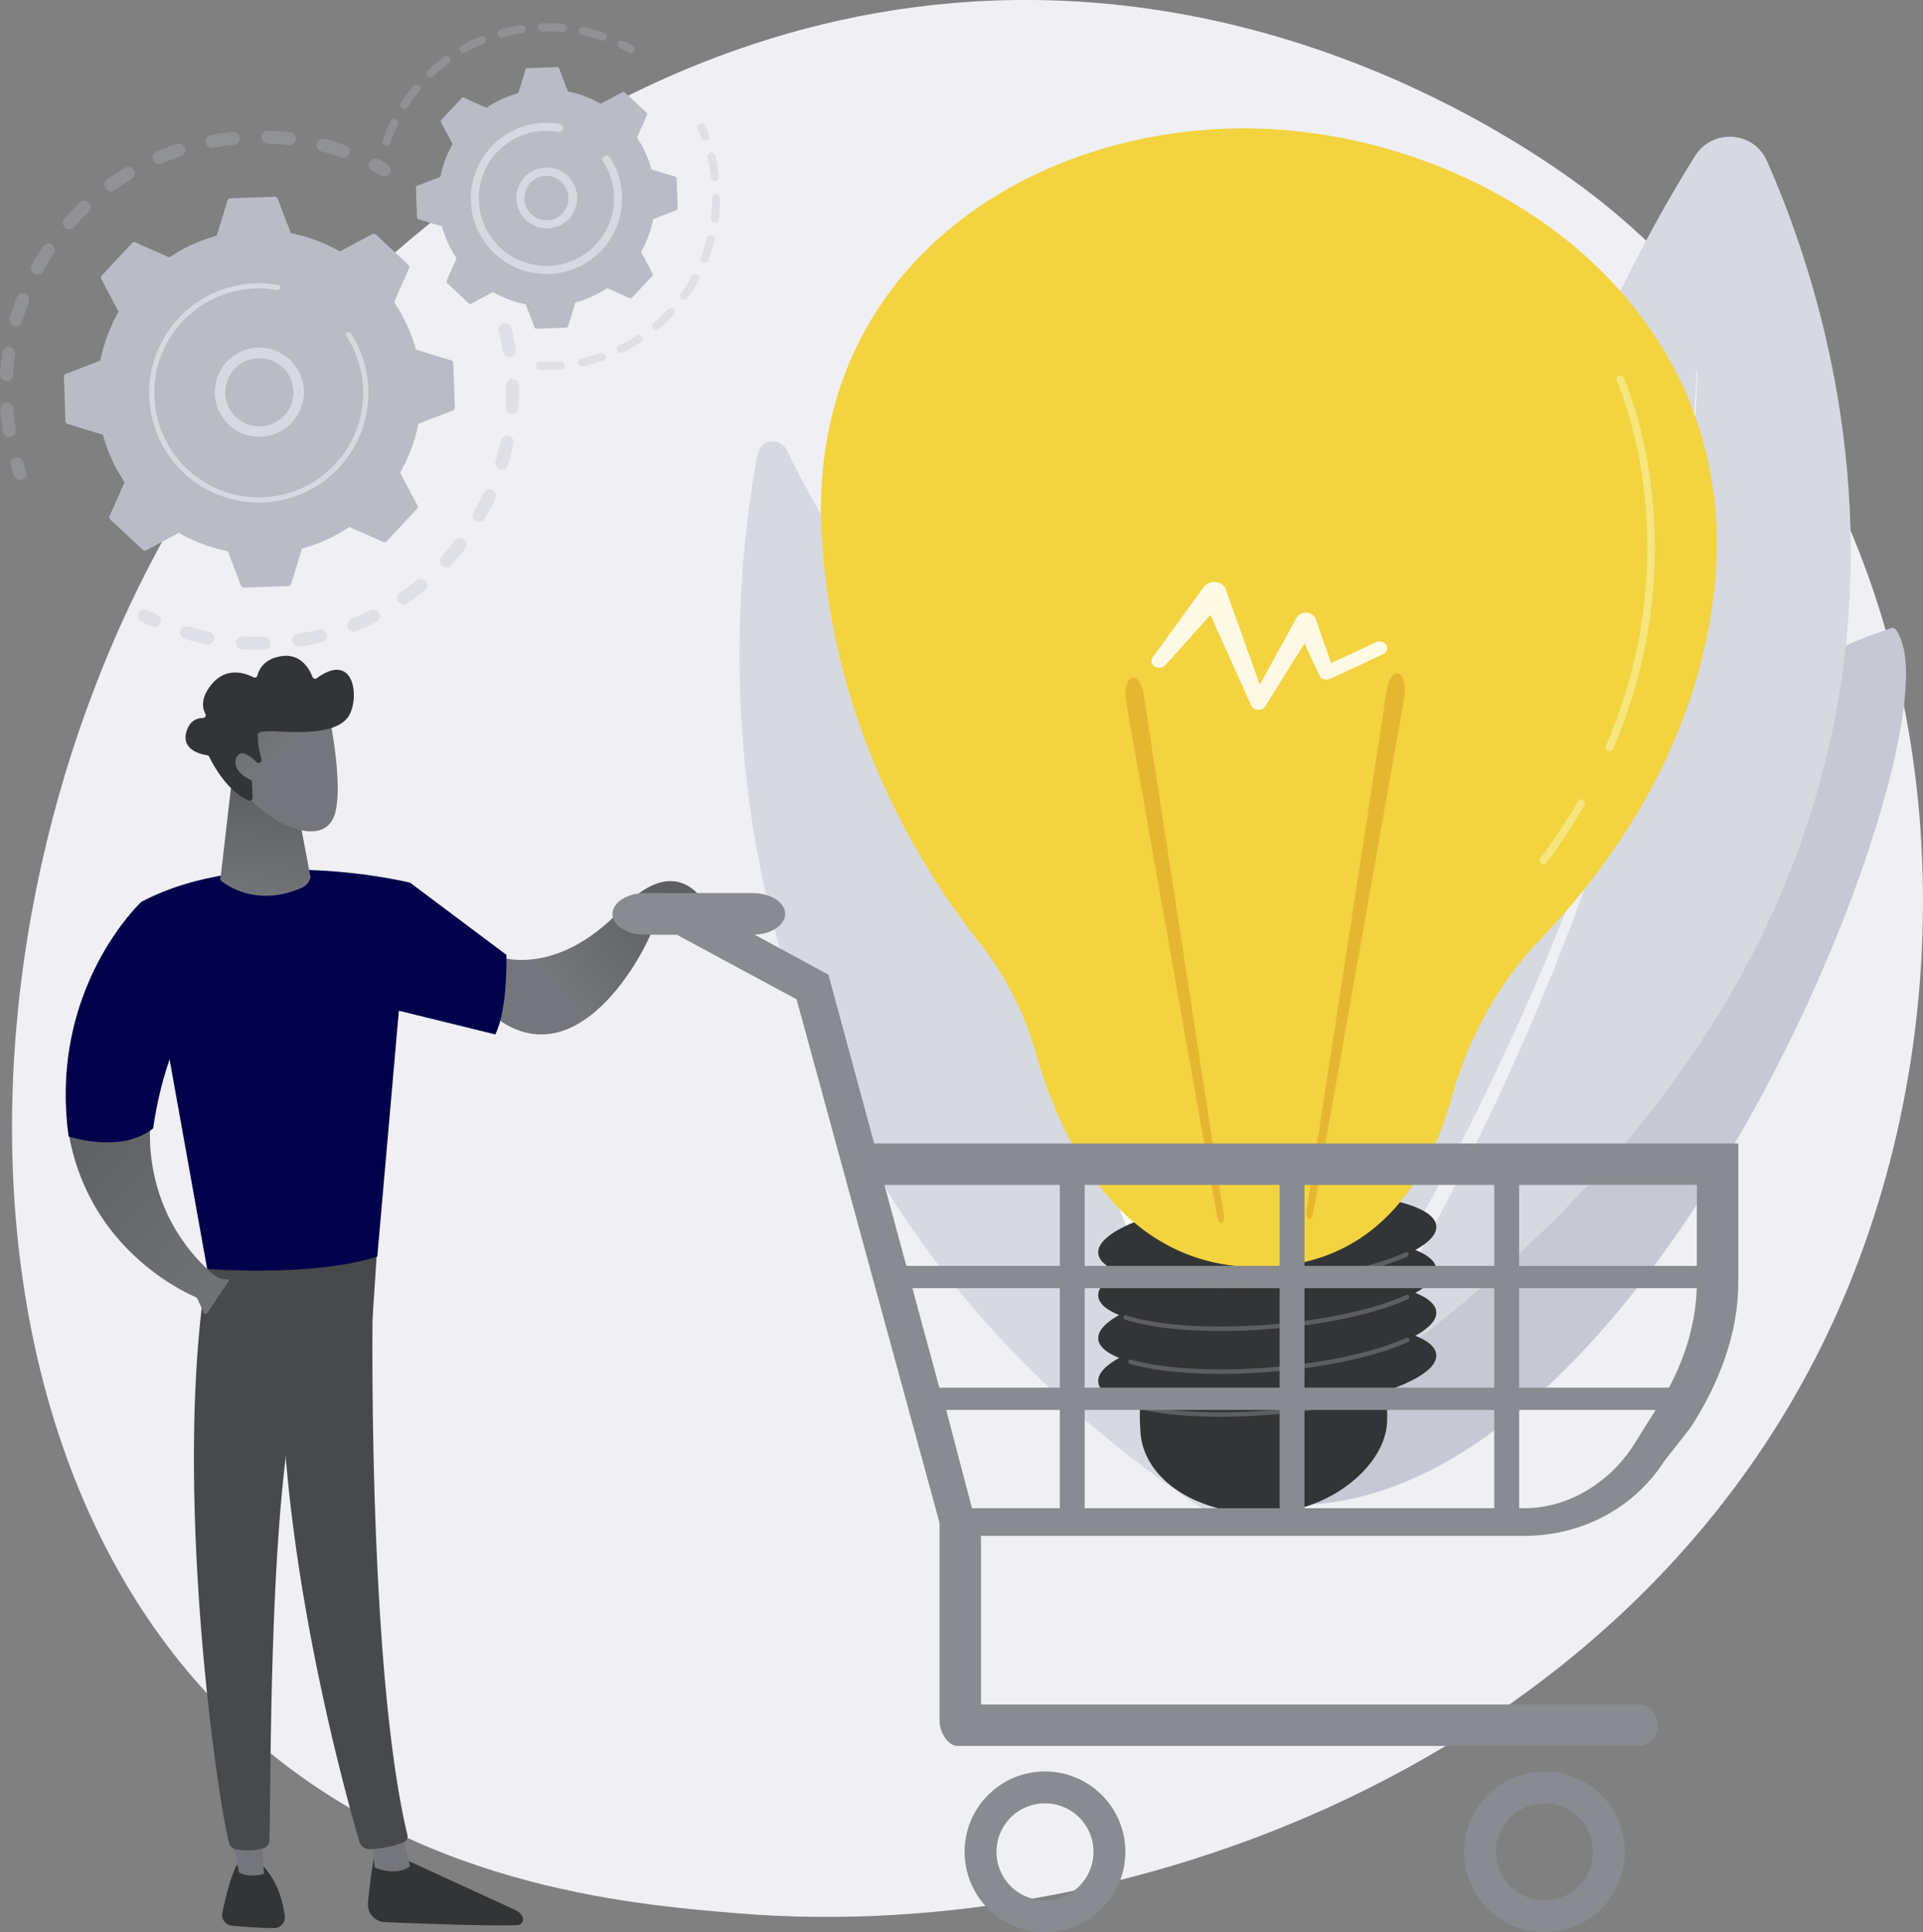 <svg xmlns="http://www.w3.org/2000/svg" xmlns:xlink="http://www.w3.org/1999/xlink" viewBox="0 0 1830 1838.96"><rect x="0" y="0" width="1830" height="1838.96" fill="#808080" stroke="none"/><defs><style>.cls-1{isolation:isolate;}.cls-2{fill:#efeff4;}.cls-3{fill:#d7d9e0;}.cls-10,.cls-4{fill:#fff;}.cls-4{mix-blend-mode:soft-light;}.cls-5{fill:#c6c9d3;}.cls-6{fill:#333435;}.cls-7{fill:#5c5e61;}.cls-8{fill:#f3d33f;}.cls-9{fill:#e5b731;}.cls-10{opacity:0.86;}.cls-11{fill:#f7e57e;}.cls-12{opacity:0.3;}.cls-13{fill:#b9bcc5;}.cls-14{fill:url(#linear-gradient);}.cls-15{fill:#48494b;}.cls-16{fill:url(#linear-gradient-2);}.cls-17{fill:#01014b;}.cls-18{fill:url(#linear-gradient-3);}.cls-19{fill:url(#linear-gradient-4);}.cls-20{fill:url(#linear-gradient-5);}.cls-21{fill:url(#linear-gradient-6);}.cls-22{fill:url(#linear-gradient-7);}.cls-23{fill:#888b8f;}</style><linearGradient id="linear-gradient" x1="397.44" y1="1744.38" x2="462.51" y2="1699.62" gradientUnits="userSpaceOnUse"><stop offset="0" stop-color="#74767b"/><stop offset="1" stop-color="#5c5e61"/></linearGradient><linearGradient id="linear-gradient-2" x1="221.05" y1="1743.51" x2="178.37" y2="1703.43" xlink:href="#linear-gradient"/><linearGradient id="linear-gradient-3" x1="250.41" y1="862.73" x2="259.78" y2="744.04" xlink:href="#linear-gradient"/><linearGradient id="linear-gradient-4" x1="268.74" y1="713.68" x2="189.1" y2="614.51" xlink:href="#linear-gradient"/><linearGradient id="linear-gradient-5" x1="241.08" y1="735.89" x2="161.43" y2="636.72" xlink:href="#linear-gradient"/><linearGradient id="linear-gradient-6" x1="258.8" y1="1245.19" x2="54.22" y2="1054.66" xlink:href="#linear-gradient"/><linearGradient id="linear-gradient-7" x1="525.92" y1="929.67" x2="633.67" y2="845.34" xlink:href="#linear-gradient"/></defs><g class="cls-1"><g id="Layer_2" data-name="Layer 2"><g id="Illustration"><path class="cls-2" d="M1753.75,1237c-184.22,430.61-670.52,615.57-1051.55,584-104-8.61-313.35-25.93-476.79-180.49C-88.46,1343.75-40.12,723.31,260.34,358,299,311,566.87-4.18,984.24,0c305.57,3.09,520.05,175.71,546.13,197.21,33,27.17,105.61,91.72,171.1,194.13C1855.35,632,1868.88,967.94,1753.75,1237Z"/><path class="cls-3" d="M1144.36,1435.82a23.54,23.54,0,0,0,36-15.14c18-90.45,45.72-350.79-157.43-595.91-171.55-207-244.91-335.54-274.16-396.21-6.19-12.82-25.16-10.3-27.8,3.7C691.87,586.65,639.77,1100.88,1144.36,1435.82Z"/><path class="cls-4" d="M1162.63,1422.46a7.59,7.59,0,0,0,1.24-.19,6.53,6.53,0,0,0,4.76-7.91c-1-4-101.42-399.83-327-698.42a6.53,6.53,0,1,0-10.42,7.87C1055.15,1020.22,1155,1413.58,1156,1417.52A6.52,6.52,0,0,0,1162.63,1422.46Z"/><path class="cls-5" d="M1809.19,609.31c-2.13-5.34-4.71-13-9.32-11.51-74.55,24.3-266.52,110.21-348.63,367.08-103,322.29-222.92,405.22-339.12,437.66,18.11,9.29,53.24,25,98.59,29C1562,1461.84,1854.61,723.76,1809.19,609.31Z"/><path class="cls-3" d="M1282.66,1323.4c-12,8.33-28.18-1.72-26.11-16.18,22.79-159.28,124.84-790.52,356.54-1158.84,16.54-26.3,55.7-23.69,68.32,4.7C1761.17,332.53,1927.41,875.79,1282.66,1323.4Z"/><path class="cls-2" d="M1615.22,352.83c-.13,21.2-1.72,42.33-3.7,63.41s-4.61,42.1-7.75,63.05c-6.18,41.9-14.32,83.51-23.76,124.81s-20.42,82.26-32.52,122.87-25.68,80.8-40.08,120.67l-11,29.82-11.55,29.63-5.81,14.8-6.07,14.7L1460.78,966c-16.88,38.9-34.1,77.67-52.84,115.73q-55.55,114.48-121.37,223.65a8.62,8.62,0,0,1-14.78-8.88l.08-.13q67-107.4,124.29-220.48c19.25-37.56,37-75.87,54.43-114.32l12.59-29,6.29-14.54,6-14.64,12-29.31,11.46-29.53c15-39.48,29.16-79.27,41.87-119.56s24.26-80.94,34.38-122,18.87-82.4,25.7-124.12q5.2-31.26,8.76-62.79c2.31-21,4.24-42.09,4.71-63.2v0a.44.44,0,0,1,.88,0Z"/><path class="cls-6" d="M1366.83,1207.66c-.56-7-7.76-13.14-19.94-18,13.24-7.3,20.56-15.13,19.94-22.8-1.87-23.22-75.4-36.24-164.23-29.07s-159.33,31.79-157.45,55c.56,7,7.76,13.14,19.94,18-13.24,7.3-20.56,15.13-19.94,22.8.56,7,7.76,13.14,19.94,18-13.24,7.3-20.56,15.13-19.94,22.8.56,7,7.76,13.14,19.94,18-13.24,7.3-20.56,15.12-19.94,22.79.82,10.27,15.69,18.54,39.67,24a205.35,205.35,0,0,0,.61,25.09c3.47,42.79,51.6,76.33,115.25,76.33s118.74-45.74,119.37-88.66a217.47,217.47,0,0,0-1.25-28c30.46-10.17,49-22.6,48-34.65-.56-7-7.76-13.13-19.94-18,13.24-7.3,20.56-15.12,19.94-22.8-.56-7-7.76-13.14-19.94-18C1360.13,1223.16,1367.45,1215.33,1366.83,1207.66Z"/><path class="cls-7" d="M1161.5,1348.43c-26.39,0-50.53-1.94-70.47-5.76a2.13,2.13,0,1,1,.8-4.19c31.21,6,72.9,7.3,117.38,3.71,36.4-2.94,70.44-8.81,98.44-17a2.13,2.13,0,0,1,1.19,4.1c-28.27,8.25-62.61,14.17-99.29,17.13C1193,1347.77,1176.88,1348.43,1161.5,1348.43Z"/><path class="cls-7" d="M1161.94,1307.57c-34.28,0-64.91-3.22-86.52-9.37a2.14,2.14,0,1,1,1.17-4.11c30.79,8.77,80.36,11.49,132.62,7.28,51.68-4.17,99.89-14.66,128.94-28.06a2.14,2.14,0,1,1,1.79,3.88c-29.49,13.59-78.23,24.22-130.39,28.43C1193.27,1306.93,1177.24,1307.57,1161.94,1307.57Z"/><path class="cls-7" d="M1161.5,1266.78c-37,0-69.4-3.78-91.2-11a2.13,2.13,0,0,1,1.34-4c30.34,10,81.76,13.28,137.57,8.79,51.68-4.17,99.89-14.66,128.94-28.06a2.13,2.13,0,1,1,1.79,3.87c-29.49,13.6-78.23,24.23-130.39,28.44C1193,1266.13,1176.86,1266.78,1161.5,1266.78Z"/><path class="cls-7" d="M1161.79,1225.94c-29.36,0-56.06-2.37-76.82-7a2.14,2.14,0,0,1,.92-4.17c31.22,6.94,76.17,8.73,123.32,4.93,51.22-4.13,99.18-14.5,128.29-27.75a2.13,2.13,0,1,1,1.76,3.88c-29.53,13.45-78,24-129.71,28.13C1193.22,1225.29,1177.14,1225.94,1161.79,1225.94Z"/><path class="cls-8" d="M985.52,1001.6a300.39,300.39,0,0,0-53.79-105C878.84,829.92,792.57,694.38,782,509.38c-15.44-269.08,223.2-403.8,441-385.51S1655.57,304.3,1632,554.63c-14.47,154-100.68,270.86-164.87,338-40.76,42.6-69.84,94.79-85.57,151.61-19.27,69.55-65.11,156.23-174.07,161.51C1066.53,1212.55,1008,1081.12,985.52,1001.6Z"/><path class="cls-9" d="M1243.54,1152.05l76.2-495.59c1.57-10.24,6.61-17.11,11.25-15.36s7.13,11.48,5.56,21.72c0,.27-.1.61-.15.88l-86.79,491c-.65,3.7-2.53,6-4.19,5.21S1243,1155.62,1243.54,1152.05Z"/><path class="cls-9" d="M1164.45,1156l-76.2-495.58c-1.57-10.24-6.61-17.12-11.25-15.36s-7.13,11.48-5.56,21.72c0,.27.1.61.15.87l86.79,491c.66,3.69,2.53,6,4.19,5.21S1165,1159.56,1164.45,1156Z"/><path class="cls-10" d="M1319.19,613.91c-1.93-3.11-6.41-4.28-10-2.6l-42.43,19.83-14.72-42a9,9,0,0,0-5.16-5.19c-4.88-2-10.72-.21-13,4l-.08.14-34.89,63.62-32.38-90.57,0-.15a10.33,10.33,0,0,0-4.9-5.53c-5.43-3-12.6-1.55-16,3.16l-48.78,67.15a5.89,5.89,0,0,0,1.72,8.48,8.18,8.18,0,0,0,10.37-1.13l43-47.91,38.67,86.15,0,.07a6.85,6.85,0,0,0,3.41,3.34c3.62,1.7,8.15.52,10.12-2.62l37.31-59.88,14,30.28.12.27a5.84,5.84,0,0,0,.35.65c1.93,3.11,6.41,4.27,10,2.59l50.36-23.53C1319.79,620.9,1321.13,617,1319.19,613.91Z"/><path class="cls-11" d="M1468.83,822.65a3.52,3.52,0,0,1-2.15-.72,3.61,3.61,0,0,1-.76-5.06,568.82,568.82,0,0,0,35.73-54.27,3.62,3.62,0,1,1,6.28,3.62,577.12,577.12,0,0,1-36.19,55A3.63,3.63,0,0,1,1468.83,822.65Z"/><path class="cls-11" d="M1531.52,715.07a3.48,3.48,0,0,1-1.44-.3,3.61,3.61,0,0,1-1.88-4.76,471.68,471.68,0,0,0,36.09-244.9c-7.64-62.48-25.6-102.26-25.78-102.65a3.62,3.62,0,0,1,6.59-3c.75,1.64,18.54,41,26.34,104.49a478.78,478.78,0,0,1-36.6,249A3.62,3.62,0,0,1,1531.52,715.07Z"/><g class="cls-12"><path class="cls-13" d="M479.87,307.55a6.19,6.19,0,0,1,6.84,4.66c1.66,6.79,3.06,13.75,4.14,20.69a6.19,6.19,0,0,1-5.16,7.07l-.12,0a6.2,6.2,0,0,1-6.95-5.18c-1-6.59-2.35-13.21-3.93-19.65a6.2,6.2,0,0,1,4.54-7.49C479.44,307.62,479.65,307.58,479.87,307.55ZM486.78,361c.24,0,.48-.05.73-.06a6.19,6.19,0,0,1,6.3,6.08c.13,7,0,14.11-.51,21.08a6.18,6.18,0,0,1-12.34-.82c.44-6.63.6-13.37.48-20A6.19,6.19,0,0,1,486.78,361Zm-5,53.65a6.2,6.2,0,0,1,6.89,7.4c-1.43,6.86-3.18,13.74-5.2,20.45A6.19,6.19,0,0,1,471.59,439c1.92-6.38,3.58-12.91,4.94-19.42A6.21,6.21,0,0,1,481.75,414.66Zm-16.91,51.19a6.2,6.2,0,0,1,6.46,8.73c-2.94,6.36-6.18,12.68-9.65,18.77a6.19,6.19,0,1,1-10.75-6.12c3.29-5.79,6.37-11.78,9.16-17.84A6.19,6.19,0,0,1,464.84,465.85ZM437,512a6.18,6.18,0,0,1,5.74,9.9c-4.26,5.54-8.82,11-13.55,16.16a6.19,6.19,0,0,1-9.14-8.34c4.5-4.93,8.83-10.09,12.88-15.36A6.15,6.15,0,0,1,437,512ZM399.54,550.8a6.19,6.19,0,0,1,4.8,10.89c-5.39,4.47-11,8.77-16.8,12.77a6.19,6.19,0,0,1-7.06-10.17c5.47-3.8,10.84-7.87,16-12.12A6.1,6.1,0,0,1,399.54,550.8ZM176.9,596.13a6.3,6.3,0,0,1,2.61.21c6.37,1.9,12.91,3.55,19.43,4.91a6.18,6.18,0,1,1-2.51,12.11c-6.87-1.42-13.76-3.16-20.47-5.17a6.19,6.19,0,0,1,.94-12.06Zm177.6-15.79A6.19,6.19,0,0,1,358.13,592c-6.25,3.16-12.72,6.09-19.21,8.7a6.19,6.19,0,0,1-4.62-11.48c6.17-2.48,12.31-5.26,18.25-8.26A6.13,6.13,0,0,1,354.5,580.34ZM230,605.65a6.51,6.51,0,0,1,1.25,0c6.64.43,13.38.58,20,.44a6.19,6.19,0,1,1,.25,12.38c-7,.14-14.1,0-21.09-.47a6.19,6.19,0,0,1-.45-12.31Zm74-6.57a6.18,6.18,0,0,1,2.32,12.13c-6.79,1.68-13.75,3.09-20.68,4.18l-.13,0a6.19,6.19,0,0,1-1.8-12.25c6.58-1,13.19-2.38,19.64-4A5.26,5.26,0,0,1,304,599.08Z"/><path class="cls-13" d="M136.57,580a6.14,6.14,0,0,1,3.64.62c2.85,1.45,5.76,2.86,8.68,4.21A6.19,6.19,0,1,1,143.72,596c-3.07-1.41-6.14-2.9-9.13-4.43a6.19,6.19,0,0,1,2-11.64Z"/></g><g class="cls-12"><path class="cls-13" d="M15.34,435.44a6.19,6.19,0,0,1,6.75,4.33c.93,3.06,1.93,6.14,3,9.17A6.19,6.19,0,0,1,13.4,453c-1.11-3.19-2.17-6.44-3.15-9.65a6.19,6.19,0,0,1,4.12-7.72A5.61,5.61,0,0,1,15.34,435.44Z"/><path class="cls-13" d="M213,126.5q4.23-.57,8.52-1a6.19,6.19,0,0,1,1.26,12.31c-6.59.68-13.13,1.62-19.53,2.81a6.19,6.19,0,1,1-2.27-12.16C204.89,127.71,208.94,127.05,213,126.5Zm41.17-2.12a6.05,6.05,0,0,1,1.05-.06c6.9.23,13.86.76,20.7,1.56a6.19,6.19,0,1,1-1.44,12.29c-6.5-.76-13.12-1.26-19.68-1.48a6.19,6.19,0,0,1-.63-12.31Zm-84.71,12.27a6.19,6.19,0,0,1,2.79,12c-6.2,2.06-12.39,4.43-18.42,7a6.18,6.18,0,1,1-4.89-11.36c6.34-2.74,12.87-5.22,19.4-7.4A5.67,5.67,0,0,1,169.42,136.65ZM306.64,132a6.27,6.27,0,0,1,2.39.15c6.68,1.74,13.36,3.78,19.86,6.08a6.19,6.19,0,0,1-4.12,11.67c-6.17-2.18-12.52-4.13-18.86-5.78a6.19,6.19,0,0,1,.73-12.12ZM121.3,158.89a6.19,6.19,0,0,1,4,11.43c-5.59,3.38-11.12,7.05-16.43,10.9a6.19,6.19,0,0,1-7.27-10c5.59-4.06,11.41-7.92,17.29-11.48A6.21,6.21,0,0,1,121.3,158.89ZM79.23,191.16a6.18,6.18,0,0,1,5.12,10.59C79.62,206.29,75,211.08,70.7,216a6.19,6.19,0,1,1-9.28-8.19c4.56-5.16,9.39-10.2,14.37-15A6.15,6.15,0,0,1,79.23,191.16Zm-34,40.67a6.19,6.19,0,0,1,6,9.56c-3.64,5.46-7.08,11.13-10.23,16.86a6.19,6.19,0,1,1-10.84-6c3.32-6,6.94-12,10.77-17.75A6.13,6.13,0,0,1,45.19,231.83ZM20.83,279a6.24,6.24,0,0,1,3.06.36,6.17,6.17,0,0,1,3.55,8C25.09,293.42,23,299.71,21.16,306a6.19,6.19,0,1,1-11.89-3.44c1.92-6.62,4.15-13.24,6.62-19.68A6.19,6.19,0,0,1,20.83,279ZM7.41,330.29a6.69,6.69,0,0,1,1.73,0,6.19,6.19,0,0,1,5.23,7c-.94,6.47-1.61,13.06-2,19.61A6.19,6.19,0,0,1,0,356.18c.42-6.88,1.13-13.83,2.12-20.64A6.19,6.19,0,0,1,7.41,330.29Zm-1.81,53,.38,0A6.2,6.2,0,0,1,12.61,389c.36,4.81.88,9.67,1.53,14.44.23,1.72.49,3.44.76,5.16A6.19,6.19,0,1,1,2.68,410.5c-.29-1.8-.55-3.61-.8-5.43-.69-5-1.23-10.12-1.61-15.18A6.19,6.19,0,0,1,5.6,383.29Z"/><path class="cls-13" d="M356.32,151a6.12,6.12,0,0,1,3.67.63c3,1.54,6,3.17,8.92,4.84a6.19,6.19,0,0,1-6.13,10.75c-2.79-1.59-5.64-3.13-8.47-4.59a6.19,6.19,0,0,1,2-11.63Z"/></g><path class="cls-13" d="M357.77,223.26a2.88,2.88,0,0,0-3.33-.44l-31.08,16.51a153.4,153.4,0,0,0-46.52-17.41l-12.63-32.83a2.9,2.9,0,0,0-2.8-1.85l-42.19,1.48a2.89,2.89,0,0,0-2.67,2L206.26,224.4A153.12,153.12,0,0,0,161.07,245l-32.17-14.3a2.9,2.9,0,0,0-3.29.67L96.82,262.27a2.89,2.89,0,0,0-.43,3.33l16.51,31.08a153.36,153.36,0,0,0-17.41,46.53L62.66,355.83a2.91,2.91,0,0,0-1.85,2.8l1.48,42.2a2.88,2.88,0,0,0,2,2.66L98,413.79A153.36,153.36,0,0,0,118.59,459l-14.3,32.16a2.9,2.9,0,0,0,.67,3.29l30.88,28.79a2.89,2.89,0,0,0,3.33.44l31.08-16.52a153.1,153.1,0,0,0,46.53,17.41l12.62,32.83a2.9,2.9,0,0,0,2.8,1.86l42.2-1.48a2.9,2.9,0,0,0,2.66-2l10.29-33.63a153.3,153.3,0,0,0,45.2-20.62l32.16,14.3a2.88,2.88,0,0,0,3.29-.68l28.79-30.88a2.88,2.88,0,0,0,.44-3.32l-16.52-31.09a153.14,153.14,0,0,0,17.41-46.52L431,390.64a2.87,2.87,0,0,0,1.85-2.8l-1.48-42.19a2.88,2.88,0,0,0-2-2.66l-33.63-10.3A153.49,153.49,0,0,0,375,287.5l14.29-32.16a2.86,2.86,0,0,0-.67-3.29Z"/><path class="cls-3" d="M241.08,331.19a42.42,42.42,0,1,1-6.1,1.29A41.45,41.45,0,0,1,241.08,331.19Zm10.07,74.3a33.9,33.9,0,0,0,4.72-1,32.45,32.45,0,1,0-4.72,1Z"/><path class="cls-3" d="M231.91,270.57c3.52-.48,7.09-.78,10.69-.91h0c1.13,0,2.26-.06,3.4-.07a106.51,106.51,0,0,1,16.66,1.28l.22,0,.64.1,1.24.22a2.46,2.46,0,0,1,2,2.1,2.46,2.46,0,0,1-2.89,2.77,99.53,99.53,0,0,0-103.32,47.53,98.84,98.84,0,0,0-13.65,53.79,101.15,101.15,0,0,0,.88,10.2A99.4,99.4,0,1,0,329.72,320a2.43,2.43,0,0,1-.37-1,2.47,2.47,0,0,1,4.53-1.68,104.18,104.18,0,0,1,15.75,42.47,103,103,0,0,1,.9,10.56,104.33,104.33,0,1,1-118.62-99.72Z"/><g class="cls-12"><path class="cls-13" d="M667,117.37a3.83,3.83,0,0,1,4,2.23c1.33,3,2.58,6,3.73,9a3.82,3.82,0,0,1-7.15,2.7c-1.09-2.89-2.29-5.79-3.56-8.62a3.83,3.83,0,0,1,1.93-5A4,4,0,0,1,667,117.37Z"/><path class="cls-13" d="M676.48,145.19a3.82,3.82,0,0,1,4.23,2.89,168.09,168.09,0,0,1,3.12,16.52c.16,1.16.31,2.33.44,3.51a3.94,3.94,0,0,1-3.36,4.23,3.81,3.81,0,0,1-4.23-3.35q-.2-1.69-.42-3.36a158.9,158.9,0,0,0-3-15.75,3.82,3.82,0,0,1,2.81-4.62ZM681,184.61a3.19,3.19,0,0,1,.54,0,3.83,3.83,0,0,1,3.8,3.85A165.56,165.56,0,0,1,684,208.71a3.82,3.82,0,0,1-7.58-1,158.45,158.45,0,0,0,1.33-19.36A3.81,3.81,0,0,1,681,184.61ZM675.88,224a3.92,3.92,0,0,1,1.48.09,3.82,3.82,0,0,1,2.73,4.66,162.62,162.62,0,0,1-6.34,19.35,3.82,3.82,0,0,1-7.1-2.83,155.78,155.78,0,0,0,6-18.44A3.85,3.85,0,0,1,675.88,224Zm-14.67,36.88a3.82,3.82,0,0,1,3.87,5.63,166.56,166.56,0,0,1-10.88,17.19,3.82,3.82,0,1,1-6.19-4.47,158.41,158.41,0,0,0,10.37-16.4A3.78,3.78,0,0,1,661.21,260.83ZM638,293a3.82,3.82,0,0,1,3.32,6.39,166.64,166.64,0,0,1-14.72,14,3.82,3.82,0,0,1-4.93-5.84,158.49,158.49,0,0,0,14-13.39A3.88,3.88,0,0,1,638,293Zm-30.33,25.56a3.83,3.83,0,0,1,2.61,7,164.12,164.12,0,0,1-17.7,10,3.82,3.82,0,1,1-3.34-6.87,156.34,156.34,0,0,0,16.86-9.55A3.92,3.92,0,0,1,607.66,318.56ZM572,335.93a3.82,3.82,0,0,1,1.75,7.4,166.25,166.25,0,0,1-19.62,5.38,3.83,3.83,0,0,1-1.56-7.49,157.12,157.12,0,0,0,18.71-5.12A3.76,3.76,0,0,1,572,335.93Zm-58.72,8.52a3.83,3.83,0,0,1,.68,0,158.53,158.53,0,0,0,16.87-.24c.85-.05,1.69-.11,2.53-.18a3.82,3.82,0,1,1,.64,7.62c-.89.07-1.78.14-2.67.19a165.74,165.74,0,0,1-17.68.25,3.83,3.83,0,0,1-.37-7.61Z"/></g><g class="cls-12"><path class="cls-13" d="M495.71,23.91a3.82,3.82,0,0,1,1.09,7.57,157.2,157.2,0,0,0-18.67,4,3.82,3.82,0,0,1-2-7.37,166.83,166.83,0,0,1,19.57-4.15Zm19.48-1.73.41,0a169,169,0,0,1,20,.62,3.82,3.82,0,0,1-.69,7.61,162.14,162.14,0,0,0-19.09-.59,3.82,3.82,0,0,1-.63-7.6ZM458.11,34.33a3.82,3.82,0,0,1,2,7.31A159.06,159.06,0,0,0,442.93,50a3.82,3.82,0,0,1-3.76-6.66,166.91,166.91,0,0,1,18-8.76A3.63,3.63,0,0,1,458.11,34.33Zm96-8.58a4,4,0,0,1,1.33.05,165.05,165.05,0,0,1,19.27,5.44,3.82,3.82,0,1,1-2.52,7.22,155.72,155.72,0,0,0-18.38-5.19,3.82,3.82,0,0,1,.3-7.52ZM424.14,53.53a3.82,3.82,0,0,1,2.79,6.86,158.15,158.15,0,0,0-14.64,12.24A3.82,3.82,0,0,1,407,67.07a166.34,166.34,0,0,1,15.35-12.83A3.74,3.74,0,0,1,424.14,53.53ZM395.77,80.31a3.83,3.83,0,0,1,3.46,6.23,159.44,159.44,0,0,0-11.29,15.39,3.82,3.82,0,1,1-6.43-4.13,166.22,166.22,0,0,1,11.84-16.14A3.81,3.81,0,0,1,395.77,80.31Zm-21.14,32.82a3.82,3.82,0,0,1,3.95,5.46,156.63,156.63,0,0,0-7.27,17.65,3.82,3.82,0,1,1-7.23-2.48,165.24,165.24,0,0,1,7.63-18.51A3.81,3.81,0,0,1,374.63,113.13Z"/><path class="cls-13" d="M591.09,38.7a3.83,3.83,0,0,1,2.21.36c2.93,1.45,5.83,3,8.63,4.58a3.82,3.82,0,0,1-3.79,6.64c-2.66-1.52-5.43-3-8.23-4.37a3.82,3.82,0,0,1,1.18-7.21Z"/></g><path class="cls-13" d="M594.63,88a1.92,1.92,0,0,0-2.22-.29l-20.8,11a102.5,102.5,0,0,0-31.14-11.65l-8.44-22a1.94,1.94,0,0,0-1.88-1.24l-28.23,1a1.93,1.93,0,0,0-1.78,1.37l-6.89,22.51A102.33,102.33,0,0,0,463,102.6L441.48,93a1.93,1.93,0,0,0-2.2.44L420,114.15a1.94,1.94,0,0,0-.29,2.23l11,20.8a102.34,102.34,0,0,0-11.65,31.13l-22,8.45a1.92,1.92,0,0,0-1.24,1.87l1,28.23a2,2,0,0,0,1.37,1.79l22.5,6.88a102.61,102.61,0,0,0,13.8,30.24L425,267.3a2,2,0,0,0,.45,2.2l20.67,19.26a1.92,1.92,0,0,0,2.22.3L469.15,278a102.74,102.74,0,0,0,31.14,11.64l8.44,22a1.94,1.94,0,0,0,1.88,1.24l28.23-1a1.92,1.92,0,0,0,1.78-1.36L547.51,288a102.61,102.61,0,0,0,30.24-13.8l21.52,9.57a2,2,0,0,0,2.21-.45l19.26-20.66a1.94,1.94,0,0,0,.29-2.23l-11-20.8a102.44,102.44,0,0,0,11.65-31.13l22-8.45a1.94,1.94,0,0,0,1.24-1.88l-1-28.23a1.94,1.94,0,0,0-1.37-1.78L620,161.27A102.84,102.84,0,0,0,606.18,131l9.57-21.52a2,2,0,0,0-.45-2.2Z"/><path class="cls-3" d="M516.52,159.75a28.92,28.92,0,0,1,31.62,20.6,28.91,28.91,0,1,1-35.81-19.71A29.51,29.51,0,0,1,516.52,159.75Zm6.73,49.72a22.21,22.21,0,0,0,3.06-.64A21.27,21.27,0,0,0,514.46,168h0a21.26,21.26,0,0,0,8.79,41.49Z"/><path class="cls-3" d="M510.19,117.55a73.05,73.05,0,0,1,7.3-.62,71.63,71.63,0,0,1,14.63,1l.65.11a3.83,3.83,0,0,1,3.12,3.24,4,4,0,0,1,0,1.2,3.82,3.82,0,0,1-4.44,3.08,64.36,64.36,0,0,0-13.66-1h0l-.76,0a63.77,63.77,0,0,0-30.17,9.1,65,65,0,0,0-13.49,10.87l-.1.1-.3.32a64,64,0,0,0-17.24,46.14q.12,3.33.56,6.6a64.36,64.36,0,0,0,128.06-11.11q-.12-3.28-.56-6.51a64.29,64.29,0,0,0-9.71-26.19,3.71,3.71,0,0,1-.58-1.56,3.82,3.82,0,0,1,7-2.59,71.74,71.74,0,0,1,10.87,29.29c.33,2.41.54,4.85.63,7.29a72,72,0,0,1-143.27,12.43c-.33-2.43-.54-4.9-.63-7.38A72.1,72.1,0,0,1,510.19,117.55Z"/><path class="cls-6" d="M356.66,1762.41s-4.33,24.53-6.46,48.82a16.74,16.74,0,0,0,16,18.13c32.34,1.35,101.53,4,126.36,2.86a5.45,5.45,0,0,0,4.79-7.46h0a12.2,12.2,0,0,0-6.24-6.57l-114.28-52.52Z"/><path class="cls-14" d="M353.11,1748l3.48,29.35s20,9.32,33.69-1.18l-8.29-32.7Z"/><path class="cls-15" d="M355.73,1196.24c-1.51,7.67-8.08,382.45,32,550.41a5.71,5.71,0,0,1-3.35,6.63,99.11,99.11,0,0,1-32.62,6.63,9.81,9.81,0,0,1-9.74-7.05c-11.46-39-66.33-234.21-73.49-420.71-8-208.41,0-7.1,0-7.1l4.69-128.82Z"/><path class="cls-6" d="M225.2,1775.21s-6.9,12.38-13.58,45.3a10.21,10.21,0,0,0,9,12.22c10.68,1,27.12,2.4,40.29,2.31A10.18,10.18,0,0,0,271,1823.69c-1.46-12-6-31.73-20.05-47.09Z"/><path class="cls-16" d="M219.14,1737.46l8.14,44.38s8,6,24,1.65l-3.89-47.76Z"/><path class="cls-15" d="M197.16,1207.74c-32.76,197.74,7.11,488.74,20.56,545.69a8.88,8.88,0,0,0,7.17,6.75c6,1,15.88,1.8,25.63-1a8.14,8.14,0,0,0,5.85-7.49c1.8-46.05-1.44-328.72,29.08-440.44a25.42,25.42,0,0,1,9.79-14l59.26-42.13L359,1187Z"/><path class="cls-17" d="M390.28,840.12S239.76,802.6,134.49,858.35l62.67,349.39s99.7,8,161.88-11.74Z"/><path class="cls-18" d="M221.47,735.44,210,834.58a3.26,3.26,0,0,0,.88,4.1c7.72,5.93,36,24,76.09,6.33a15.31,15.31,0,0,0,8.61-9.77l-16.3-85.92Z"/><path class="cls-19" d="M313.86,683.75s14.66,71.65,3.08,95.43-51.85,10-81.48-20.85l-5.19-74.22Z"/><path class="cls-6" d="M246.71,726a2.66,2.66,0,0,0,2.21-3.41c-1.45-4.8-4-14.48-3.43-22.14,0,0-4.8-5.53,17.66-4.37s56,2.58,67.86-13.34c11.53-15.52,7.58-64.25-29.56-37.29a2.65,2.65,0,0,1-4.05-1.16c-2.72-7-10.79-22.34-29-19.86-17,2.31-22,12.84-23.4,18.46a2.65,2.65,0,0,1-3.78,1.71c-7.18-3.69-25.06-10.31-39.1,5.9-11.56,13.36-9.57,23.44-6.67,28.93a2.66,2.66,0,0,1-2.34,3.91c-5.45.05-13.15,2.39-16,14.29-3.87,16.46,14.65,20.37,20,21.15a2.62,2.62,0,0,1,2,1.47c3,6.19,16.78,32.82,37.59,41.67a2.69,2.69,0,0,0,3.71-2.61l-1.34-29.85a2.67,2.67,0,0,1,2.32-2.78Z"/><path class="cls-20" d="M249.32,730.9s-18.69-23-24.39-9.94,15.32,25.82,28.11,24.1Z"/><path class="cls-21" d="M203.67,1213.53A172.45,172.45,0,0,1,160.44,1158c-.12-.34-.26-.66-.38-1l-.06.06c-22.89-47.64-16.5-91.23-16.5-91.23l-79.69,2.76c14.6,112.05,101.53,156.77,122.55,166l1.56,1.54,5.85,13.13a2,2,0,0,0,3.5.3l20.4-30.24a1.16,1.16,0,0,0-1.09-1.8C213.79,1217.94,209.17,1217.63,203.67,1213.53Z"/><path class="cls-17" d="M134.49,858.35S45.88,940.7,65.32,1081.6c0,0,49.72,16.87,80.43-7.67,0,0,8.69-68.33,34.13-102.52Z"/><path class="cls-22" d="M468.83,908.77S525.6,935.16,592,864.71c45.38-48.15,73.15-18.63,81.92.81s-12.21,17.81-19.53,17.81-8.23-21.14-21.14-18.26-9.11-1-9.92,12-70.19,159.26-156,88Z"/><path class="cls-17" d="M390.28,840.12l91.6,68.65s1.62,51.43-10.53,75.75l-102-25.07Z"/><path class="cls-23" d="M831.92,1088.27l-43.57-160.6L661.3,858.78l-16.93,31,113.71,61.31L893.6,1447.55l4.19,14.22H1450.7c53.85,0,103.88-25.88,133.1-71.13l25.25-32.29c26.67-41.33,45.18-88.73,45.18-137.94V1088.27Zm782.86,132.14c0,42.34-14.56,83.38-37.55,118.93l-23,36.65c-22.62,35-61.81,59.47-103.55,59.47H924.92l-28.77-106.54-54.53-201.19h773.16Z"/><path class="cls-23" d="M1577.88,1642c0,9.79-8,19.7-17.79,19.7H911.36c-9.84,0-17.27-13.89-17.27-23.68v-305.9c0-3.37.67-3,2.31-5.71l28.52,109.09h8.63v186.75h626.54C1569.92,1622.21,1577.88,1632.13,1577.88,1642Z"/><rect class="cls-23" x="1217.73" y="1106.85" width="23.68" height="333"/><rect class="cls-23" x="1008.55" y="1106.85" width="23.68" height="333"/><rect class="cls-23" x="1421.97" y="1106.85" width="23.68" height="333"/><rect class="cls-23" x="850.61" y="1204.8" width="770.22" height="21.18"/><rect class="cls-23" x="884.23" y="1320.72" width="717.31" height="21.18"/><path class="cls-23" d="M994.45,1686a76.49,76.49,0,1,0,76.48,76.49A76.5,76.5,0,0,0,994.45,1686Zm0,122.66a46.17,46.17,0,1,1,46.16-46.17A46.17,46.17,0,0,1,994.45,1808.64Z"/><path class="cls-23" d="M1469.78,1686a76.49,76.49,0,1,0,76.49,76.49A76.49,76.49,0,0,0,1469.78,1686Zm0,122.66a46.17,46.17,0,1,1,46.16-46.17A46.17,46.17,0,0,1,1469.78,1808.64Z"/><path class="cls-23" d="M747.2,869.82c0,10.93-13.81,19.8-30.84,19.8H613.75c-17,0-30.84-8.87-30.84-19.8h0c0-10.94,13.81-19.8,30.84-19.8H716.36c17,0,30.84,8.86,30.84,19.8Z"/></g></g></g></svg>